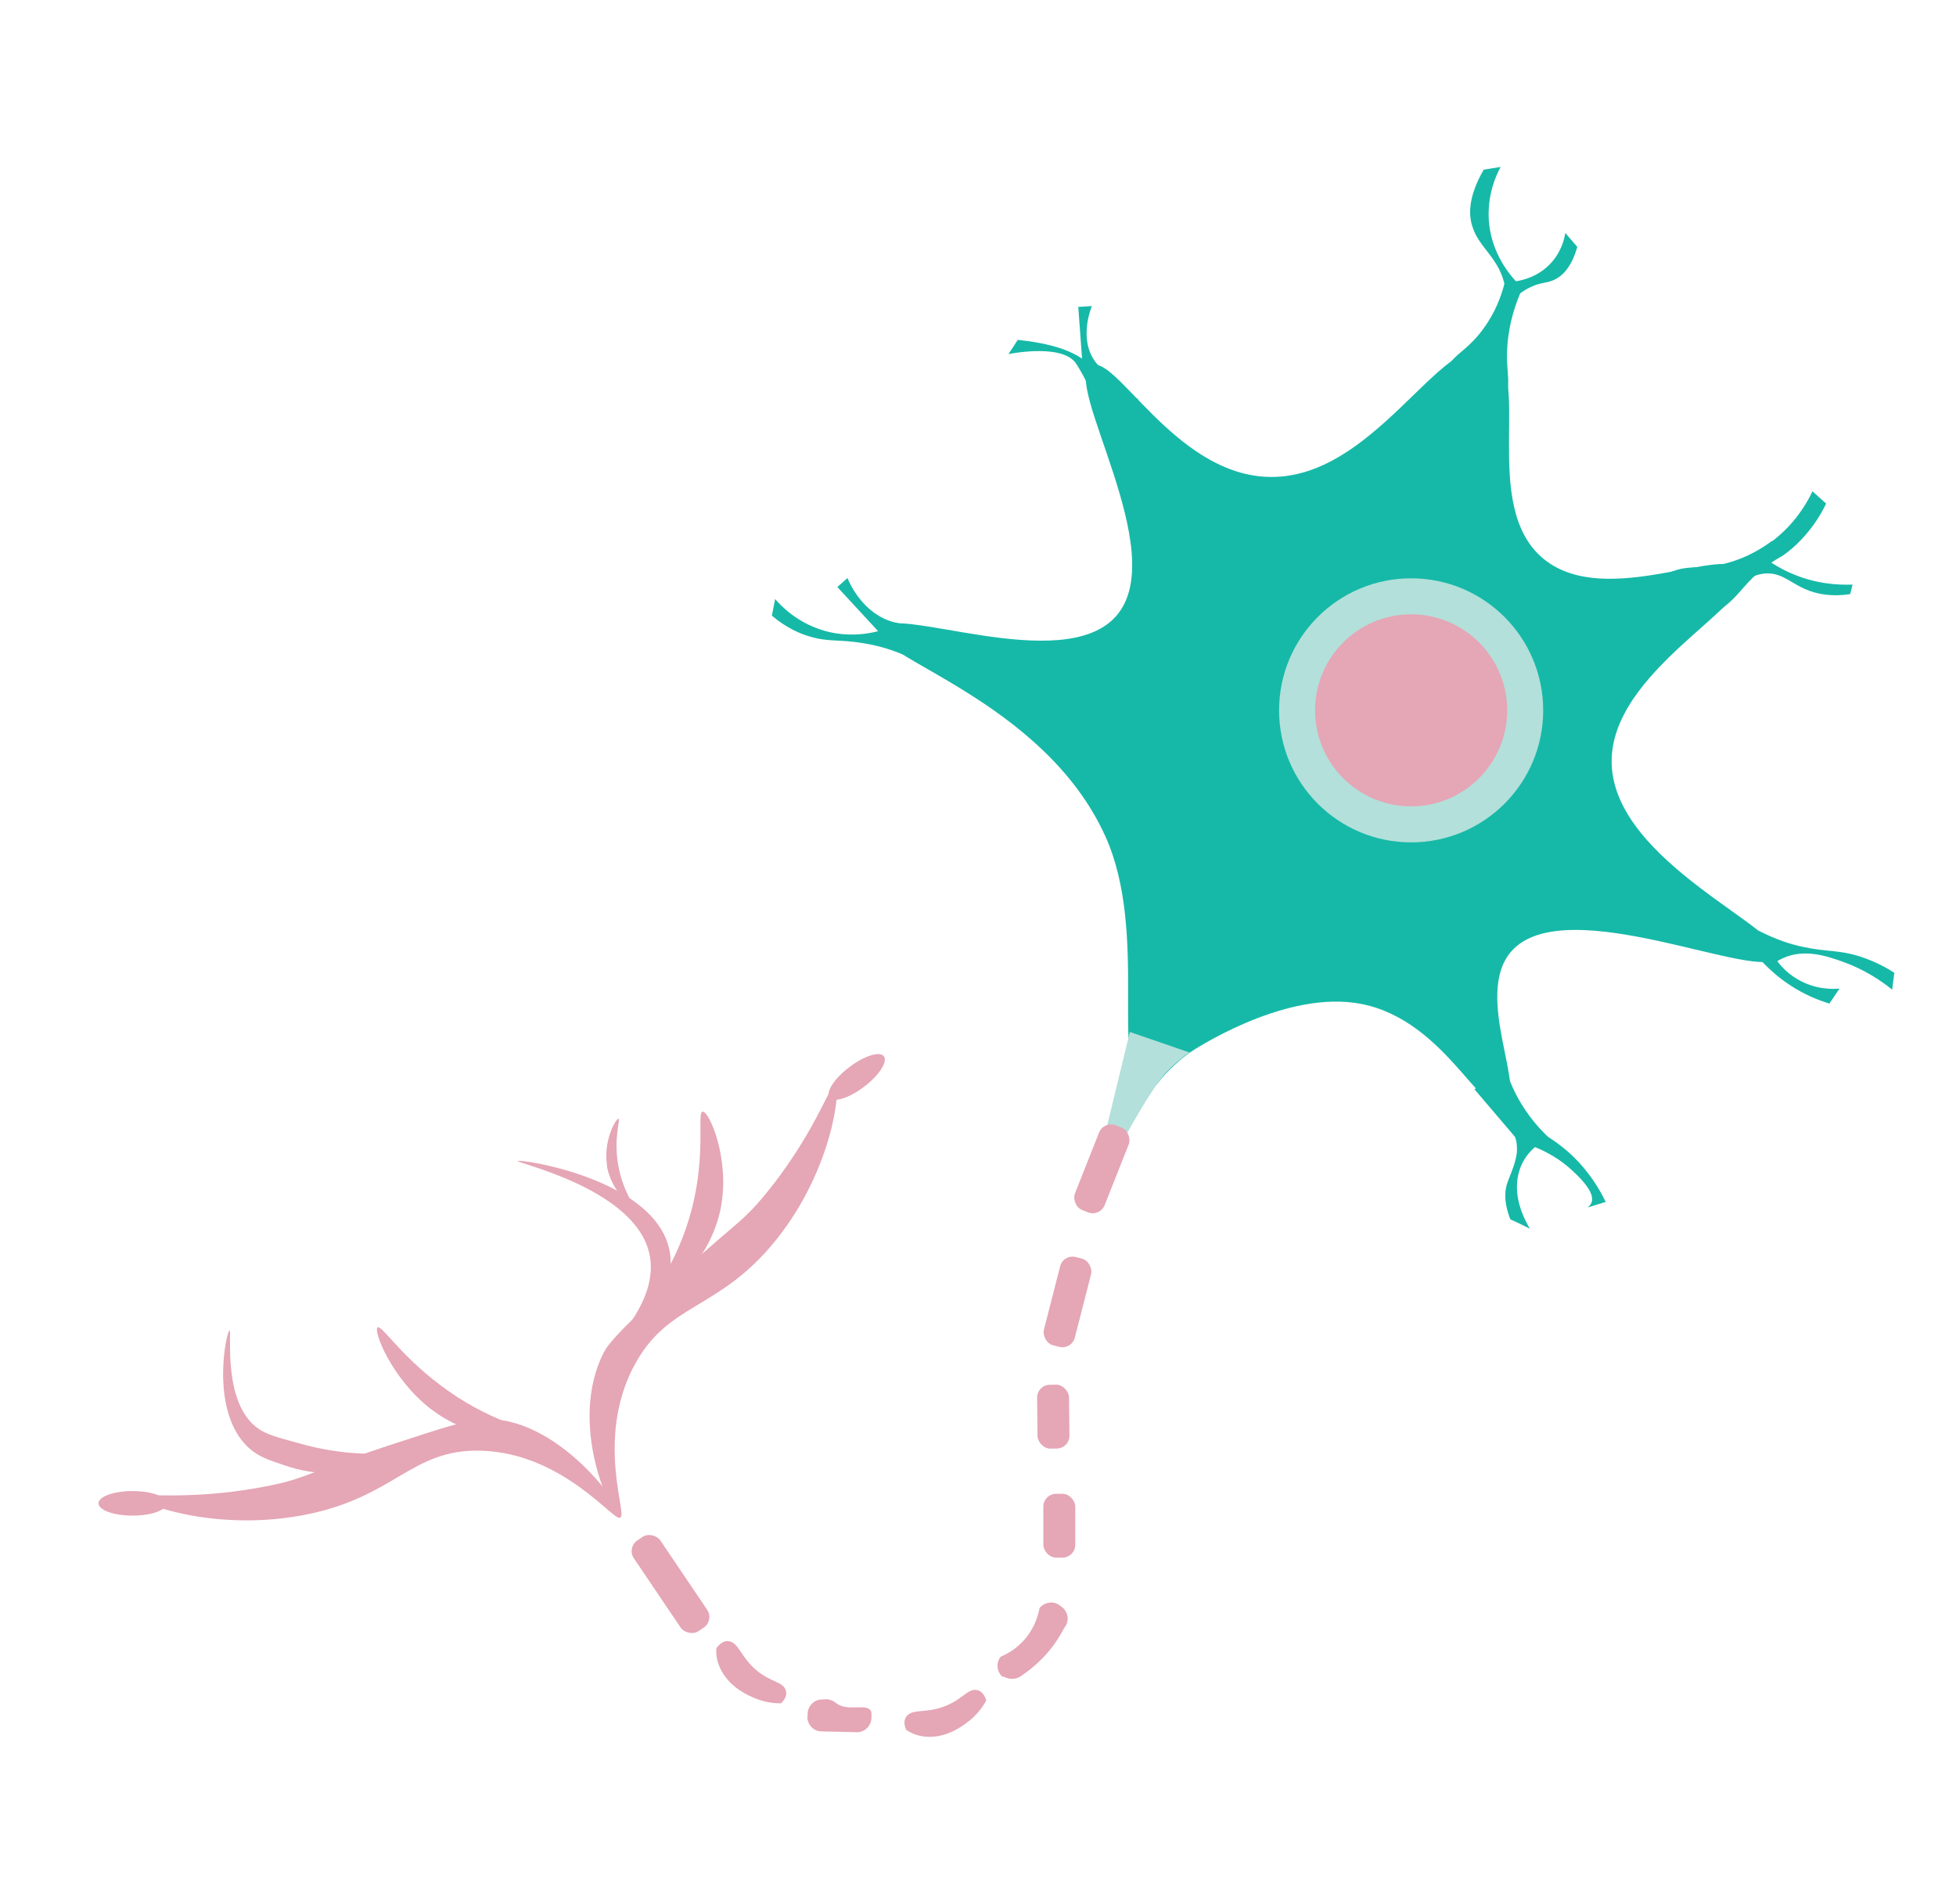 <?xml version="1.0" encoding="UTF-8"?>
<svg xmlns="http://www.w3.org/2000/svg" viewBox="0 0 71.69 69.81">
  <g id="Layer_1" data-name="Layer 1">
    <path d="m65.15,35.07c-.49,1.04-7.79-2.49-9.77-.18-1.39,1.62.64,5.18-.26,5.63-.86.43-2.26-3.33-5.49-3.76-2.73-.37-5.93,1.76-6.03,1.83-.1.07-.2.15-.2.15-.06.04-.15.12-.26.22-.03.03-.09.08-.16.15,0,0-.11.1-.21.2-.33.34-.36.51-.51.51-.06,0-.17-.03-.26-.06,0,0-.04-.01-.07-.02-1.26-.47.18-5.57-1.42-9.09-2.29-5.04-8.66-6.59-8.27-7.57.39-1.01,6.73,1.75,8.68-.51,2.02-2.34-2.01-8.53-.94-9.16.87-.51,3.02,3.91,6.43,4.07,3.93.19,6.44-5.4,8.19-4.61,1.63.73-.41,5.69,1.99,7.63,2.3,1.86,6.73-.61,7.29.45.62,1.16-4.92,3.62-4.81,7.06.12,3.66,6.53,6.11,6.07,7.06Z" style="fill: #16b9a8;"/>
    <circle cx="51.72" cy="26.04" r="4.84" style="fill: #b3e0da;"/>
    <path d="m53.51,16.85l-.63-.23c-.47-1.91-.12-2.85.3-3.36.32-.38.71-.55,1.18-1.2.46-.62.67-1.24.78-1.66l.63.23c-.2.45-.45,1.14-.52,2-.06.75.06,1.08.02,1.56-.05.66-.39,1.59-1.76,2.66Z" style="fill: #16b9a8;"/>
    <path d="m59.64,23.85l-.36-.56c.82-1.78,1.68-2.3,2.34-2.44.49-.1.91,0,1.68-.21.75-.2,1.31-.56,1.66-.82.12.19.24.38.36.56-.36.2-.64.41-.84.58-.62.53-.75.89-1.35,1.33-.19.14-.38.25-.86.48-.6.29-1.48.67-2.64,1.08Z" style="fill: #16b9a8;"/>
    <path d="m55.81,10.57c-.2.23-.4.45-.61.68.01-.15.02-.4-.03-.7-.19-1.08-.95-1.44-1.2-2.23-.14-.41-.18-1.08.41-2.1.21-.03.41-.07.62-.1-.17.31-.5,1.04-.43,1.99.11,1.39,1.02,2.25,1.24,2.45Z" style="fill: #16b9a8;"/>
    <path d="m55.21,10.33c.03.27.07.54.1.81.16-.19.43-.46.84-.64.37-.16.57-.12.83-.25.27-.13.61-.43.83-1.2-.15-.17-.29-.34-.44-.51-.03.2-.14.72-.59,1.17-.62.62-1.43.63-1.58.63Z" style="fill: #16b9a8;"/>
    <path d="m64.09,20.35c.41.01.83.02,1.24.03.22-.16.47-.36.71-.62.44-.47.72-.94.89-1.3-.17-.15-.33-.3-.5-.45-.22.47-.66,1.2-1.45,1.81-.31.24-.61.41-.88.53Z" style="fill: #16b9a8;"/>
    <path d="m64.69,20.48c-.24.27-.48.54-.72.8.17-.11.45-.25.79-.26.61-.01.91.41,1.59.65.32.11.8.21,1.46.11.03-.12.06-.23.09-.35-.53.02-1.39-.02-2.31-.44-.36-.16-.66-.35-.9-.52Z" style="fill: #16b9a8;"/>
    <path d="m64.9,35.4c-.15-.43-.3-.85-.44-1.28.66.34,1.22.51,1.62.59.85.19,1.28.1,2.08.35.56.18.99.42,1.27.6-.03.21-.05.41-.08.62-.7-.57-1.36-.86-1.8-1.02-.61-.22-1.4-.48-2.17-.15-.21.09-.36.2-.46.28Z" style="fill: #16b9a8;"/>
    <path d="m64.7,34.29c-.21.11-.42.22-.64.32.28.4.77.99,1.54,1.5.54.36,1.06.56,1.45.68.12-.18.25-.37.37-.55-.23.02-.89.05-1.57-.36-.88-.53-1.11-1.41-1.15-1.59Z" style="fill: #16b9a8;"/>
    <path d="m55.36,44.7c.24.11.47.22.71.34-.17-.29-.5-.91-.47-1.62.04-1,.75-1.46.96-1.59-.87-.74-1.11-.85-1.17-.8-.03.02,0,.08.08.38.04.15.07.31.11.46,0,0,.02.13.02.27,0,.41-.26.95-.34,1.18-.11.29-.16.73.1,1.39Z" style="fill: #16b9a8;"/>
    <path d="m58.17,44.27c.23-.07.46-.14.68-.21-.21-.44-.59-1.1-1.26-1.73-.47-.44-.95-.73-1.31-.91-.15.16-.31.32-.46.48.88.26,1.44.68,1.75.96.24.22.92.83.76,1.23-.04.09-.11.15-.16.19Z" style="fill: #16b9a8;"/>
    <path d="m55.99,42.22c-.65-.76-1.3-1.53-1.95-2.29.38-.24.77-.47,1.15-.71.07.2.15.42.25.64.37.82.88,1.42,1.31,1.83-.25.18-.51.35-.76.53Z" style="fill: #16b9a8;"/>
    <path d="m40.54,41.42l.87-3.59,2.18.75c-.2.14-.41.31-.62.51,0,0-.1.1-.21.2-.27.28-.87,1.18-1.56,2.45-.22-.11-.44-.22-.66-.33Z" style="fill: #b3e0da;"/>
    <path d="m40.82,15.43l.9-.8c-.32-.13-.78-.36-1.25-.75-.26-.22-.43-.4-.5-.47-.36-.38-1.08-.79-2.67-.95-.11.17-.22.35-.34.52.26-.05,1.96-.35,2.46.32.06.09.24.37.4.7.17.36.18.48.31.7.11.2.31.47.69.73Z" style="fill: #16b9a8;"/>
    <path d="m40.68,13.72c-.33,0-.66,0-.98-.01l-.18-2.46.5-.03c-.04.1-.49,1.22.13,2.05.16.21.35.36.53.46Z" style="fill: #16b9a8;"/>
    <path d="m32.89,22.87l.2,1.12c-.32-.13-.81-.31-1.44-.41-.88-.15-1.27-.04-1.95-.24-.36-.1-.86-.31-1.41-.77.04-.2.08-.41.12-.61.23.27.8.85,1.73,1.14,1.35.42,2.49-.09,2.75-.22Z" style="fill: #16b9a8;"/>
    <path d="m33.44,22.88c-.35.16-.71.31-1.06.47l-1.69-1.83.37-.33c.09.22.59,1.33,1.71,1.62.24.06.47.08.67.07Z" style="fill: #16b9a8;"/>
    <rect x="38.54" y="46.06" width="1.17" height="3.34" rx=".47" ry=".47" transform="translate(13.07 -8.22) rotate(14.37)" style="fill: #e5a6b6;"/>
    <rect x="39.8" y="41.18" width="1.17" height="3.34" rx=".47" ry=".47" transform="translate(18.61 -11.86) rotate(21.6)" style="fill: #e5a6b6;"/>
    <path d="m36.76,61.48c-.23-.18-.27-.52-.08-.75.19-.08.6-.28.94-.71.34-.43.44-.86.48-1.07.02-.03.14-.17.36-.2.14-.02.28.02.39.11l.08.06c.23.18.27.52.08.75-.11.2-.24.43-.41.66-.38.51-.8.85-1.12,1.07-.04.03-.21.17-.45.14-.12-.01-.21-.06-.26-.09Z" style="fill: #e5a6b6;"/>
    <path d="m33.22,63.43l-.04-.1c-.04-.12-.06-.29.06-.43.24-.27.74-.08,1.43-.37.6-.24.8-.62,1.11-.58.18.02.28.17.33.28l.04.1c-.09.17-.27.46-.61.74-.18.14-.74.6-1.47.6-.43,0-.71-.16-.85-.25Z" style="fill: #e5a6b6;"/>
    <path d="m29.6,62.92v-.1c.01-.29.25-.53.55-.52.07,0,.14-.01.14-.01.2.01.33.12.38.16.4.3,1.1-.02,1.25.27.01.03.03.08.02.16v.1c-.01.29-.25.53-.55.52l-1.28-.03c-.29,0-.53-.25-.52-.55Z" style="fill: #e5a6b6;"/>
    <rect x="38.24" y="54.76" width="1.17" height="2.34" rx=".47" ry=".47" style="fill: #e5a6b6;"/>
    <rect x="38.02" y="50.76" width="1.17" height="2.34" rx=".47" ry=".47" transform="translate(-.57 .43) rotate(-.63)" style="fill: #e5a6b6;"/>
    <path d="m26.27,60.4l.07-.08c.09-.09.23-.19.4-.15.35.08.43.61,1.01,1.08.5.41.93.4,1.04.69.07.17-.01.32-.09.42l-.07.08c-.19,0-.53-.01-.95-.18-.21-.09-.88-.36-1.23-1-.21-.37-.21-.7-.19-.87Z" style="fill: #e5a6b6;"/>
    <rect x="23.99" y="56.06" width="1.17" height="4.01" rx=".47" ry=".47" transform="translate(-28.28 23.69) rotate(-34.02)" style="fill: #e5a6b6;"/>
    <circle cx="51.72" cy="26.04" r="3.52" style="fill: #e5a6b6;"/>
  </g>
  <g id="Layer_3" data-name="Layer 3">
    <path d="m23.22,50.11c1.24-2.4,3.13-2.02,5.25-4.69,2.08-2.61,2.35-5.59,2.15-5.68-.17-.08-.76,1.9-2.71,4.21-.85,1-1.2,1.05-3.48,3.22-1.38,1.31-2.07,1.97-2.29,2.39-1.35,2.6.26,6.05.59,6.06.3,0-.91-2.81.49-5.52Z" style="fill: #e5a6b6;"/>
    <path d="m17.65,53.18c-2.61-.08-3.16,1.74-6.58,2.37-3.28.61-6.05-.47-6.03-.68.01-.18,2.03.19,4.99-.44,1.28-.27,1.48-.55,4.46-1.52,1.71-.56,2.57-.84,3.18-.88,2.76-.19,5.27,3.35,5.06,3.6-.18.22-2.05-2.35-5.08-2.45Z" style="fill: #e5a6b6;"/>
    <path d="m26.43,44.22c-.4,2.19-2.31,3.52-2.49,3.35-.14-.14.89-1.17,1.43-3.31.51-2.03.17-3.47.38-3.51.23-.04,1,1.69.68,3.46Z" style="fill: #e5a6b6;"/>
    <path d="m24.5,45.68c.58,2.1-2.12,3.95-2.25,3.9-.13-.05,2.13-1.91,1.49-3.84-.73-2.22-4.82-3.1-4.76-3.18.06-.08,4.83.61,5.52,3.12Z" style="fill: #e5a6b6;"/>
    <path d="m22.24,42.73c.15.88.84,1.49.92,1.44.07-.04-.33-.53-.49-1.4-.2-1.03.08-1.74,0-1.76-.09-.02-.57.81-.42,1.72Z" style="fill: #e5a6b6;"/>
    <path d="m15.75,51.62c1.74,1.36,3.87,1.19,3.87.96,0-.19-1.37-.32-3.16-1.57-1.7-1.18-2.46-2.45-2.62-2.35-.17.11.5,1.85,1.91,2.96Z" style="fill: #e5a6b6;"/>
    <path d="m10.44,53.72c2.09.73,4.07-.13,4-.36-.04-.12-.65-.01-1.69-.11-.9-.09-1.54-.27-1.82-.35-.78-.21-1.16-.32-1.45-.52-1.37-.94-.96-3.65-1.07-3.61-.11.04-.7,2.78.57,4.17.44.48.95.6,1.46.78Z" style="fill: #e5a6b6;"/>
    <ellipse cx="31.4" cy="39.48" rx="1.25" ry=".45" transform="translate(-17.49 27.05) rotate(-37.24)" style="fill: #e5a6b6;"/>
    <ellipse cx="4.86" cy="55.11" rx="1.25" ry=".45" style="fill: #e5a6b6;"/>
  </g>
</svg>
